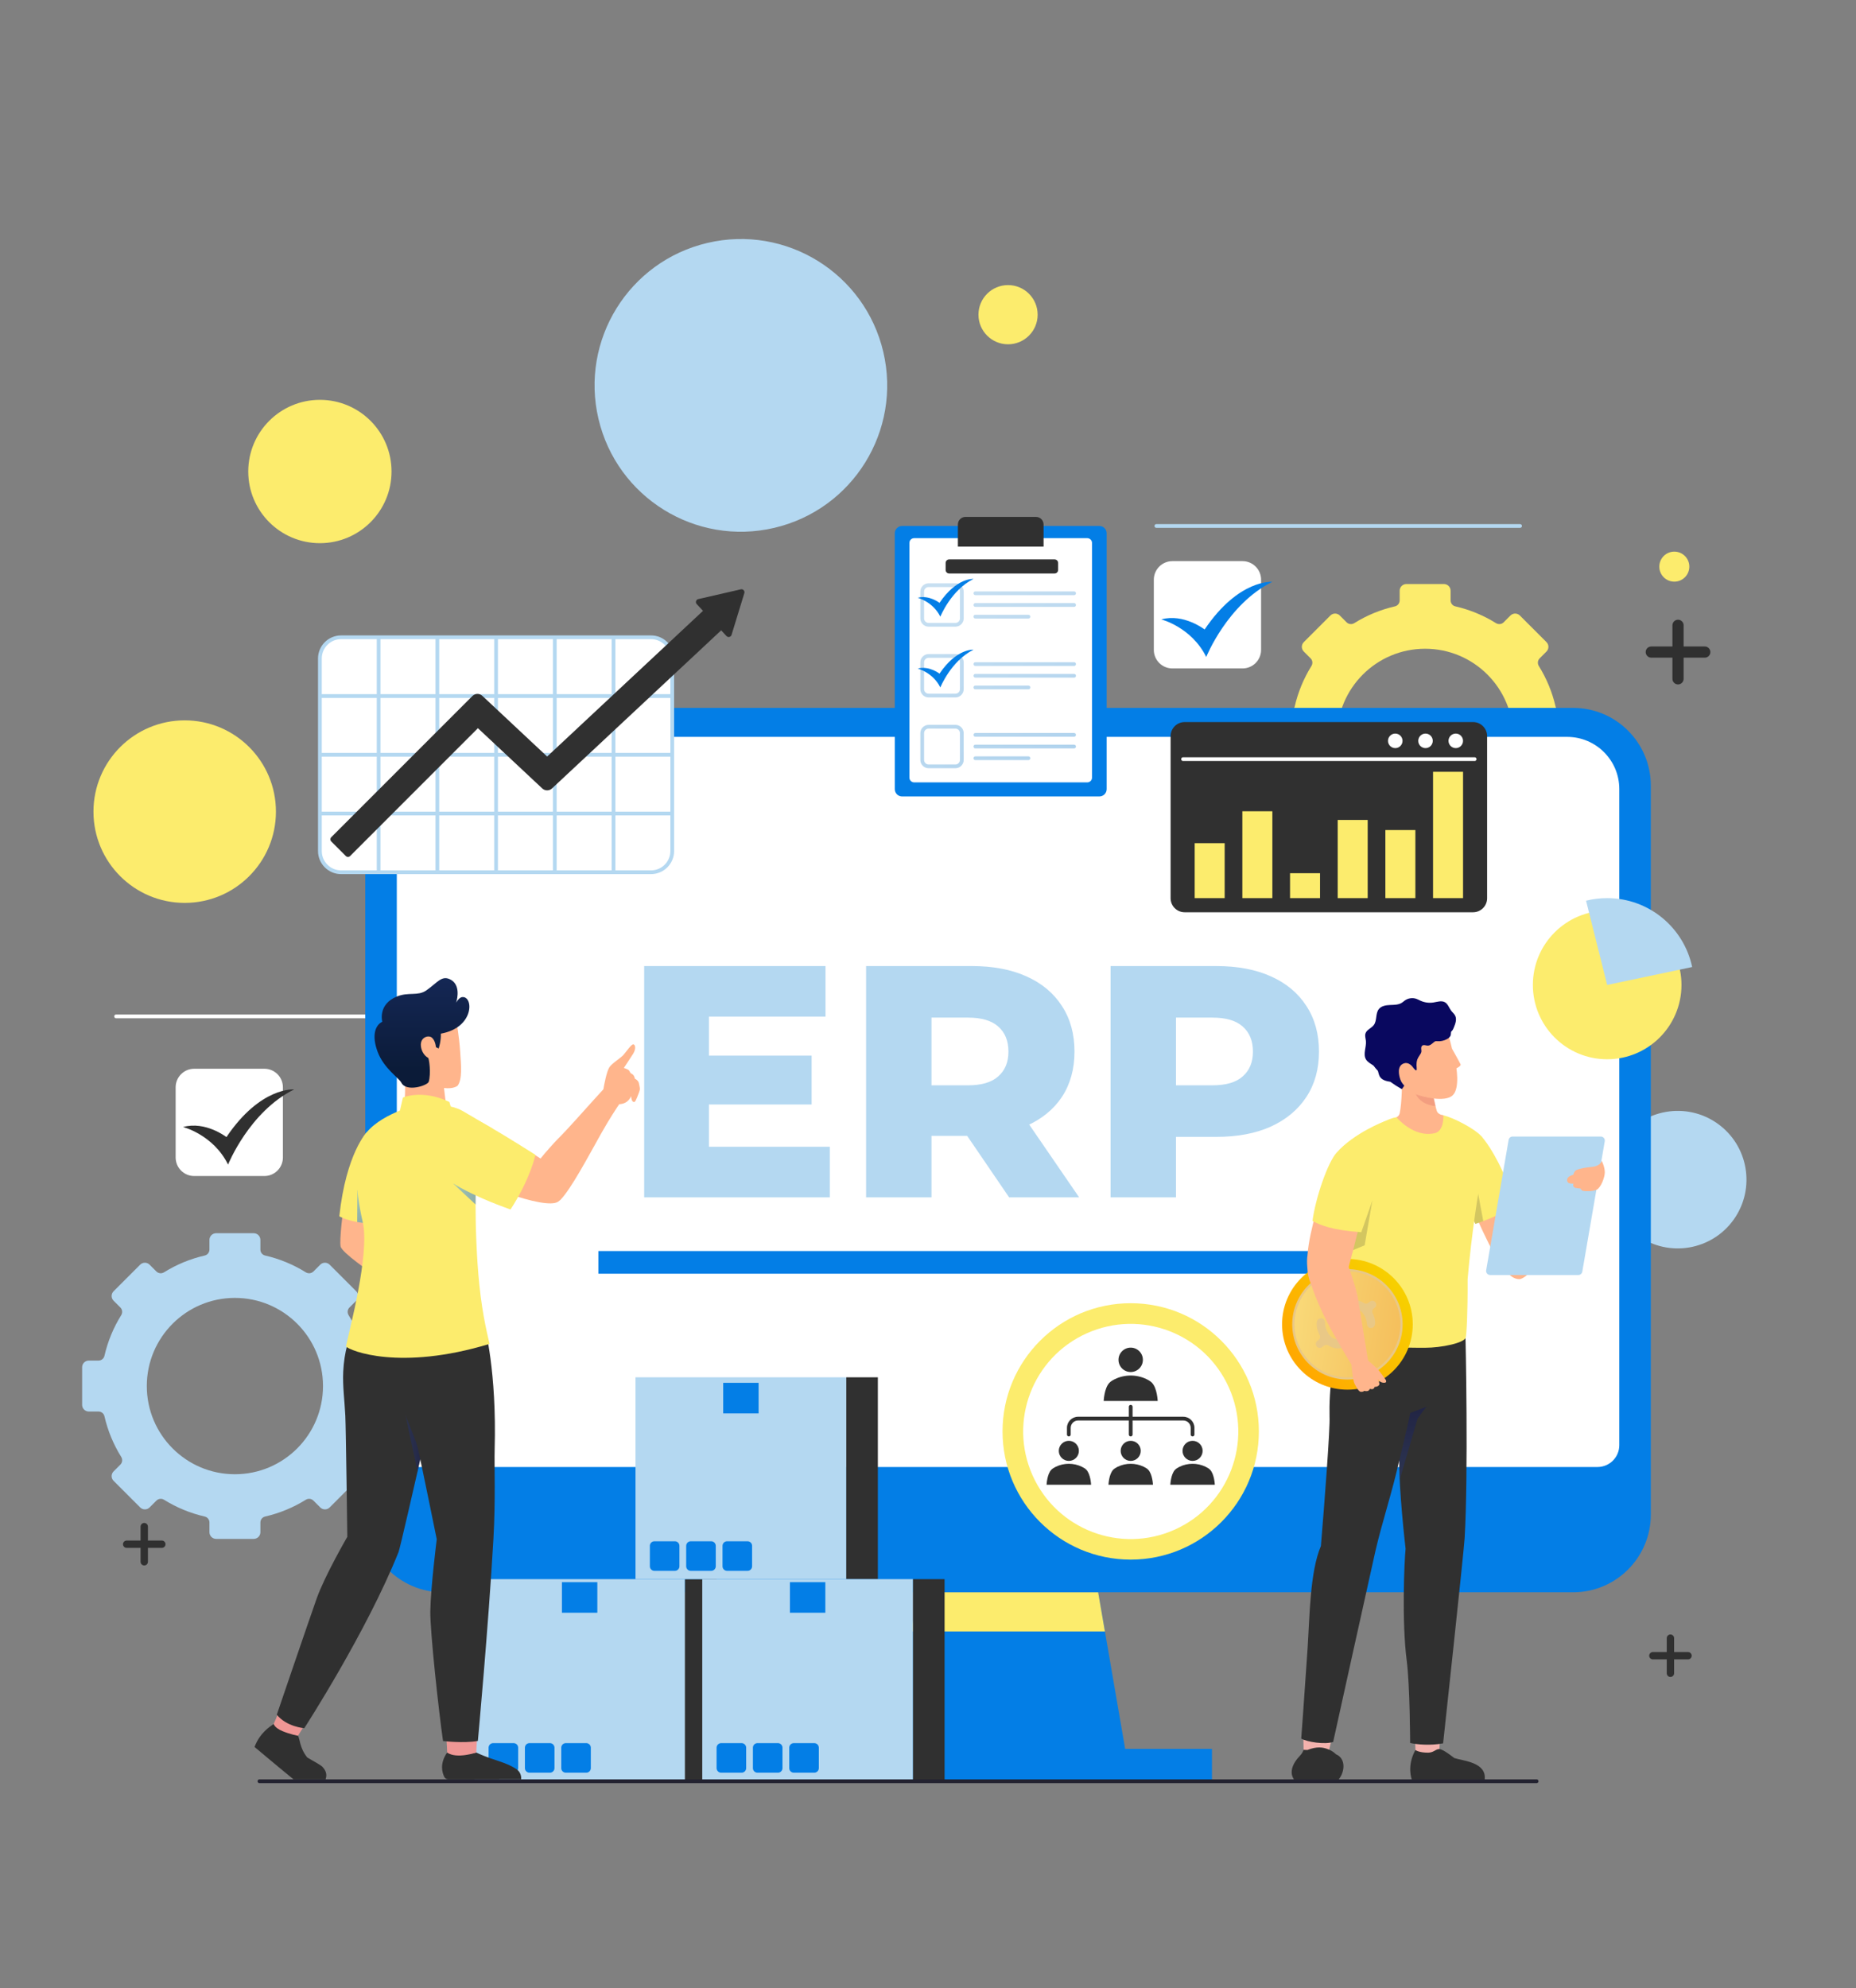 <svg width="452" height="484" viewBox="0 0 452 484" fill="none" xmlns="http://www.w3.org/2000/svg">
<rect x="0" y="0" width="452" height="484" fill="#808080" stroke="none"/>
<path d="M77.905 132.242C87.541 132.242 95.353 124.43 95.353 114.794C95.353 105.158 87.541 97.346 77.905 97.346C68.269 97.346 60.457 105.158 60.457 114.794C60.457 124.43 68.269 132.242 77.905 132.242Z" fill="#FCEC6D"/>
<path d="M407.755 141.61C409.774 141.61 411.41 139.974 411.41 137.955C411.41 135.936 409.774 134.3 407.755 134.3C405.736 134.3 404.1 135.936 404.1 137.955C404.1 139.974 405.736 141.61 407.755 141.61Z" fill="#FCEC6D"/>
<path d="M245.494 83.823C249.475 83.823 252.702 80.596 252.702 76.615C252.702 72.635 249.475 69.408 245.494 69.408C241.514 69.408 238.287 72.635 238.287 76.615C238.287 80.596 241.514 83.823 245.494 83.823Z" fill="#FCEC6D"/>
<path d="M353.282 157.392C355.301 157.392 356.937 155.755 356.937 153.736C356.937 151.718 355.301 150.081 353.282 150.081C351.263 150.081 349.627 151.718 349.627 153.736C349.627 155.755 351.263 157.392 353.282 157.392Z" fill="white"/>
<path d="M422.275 296.836C427.597 289.276 425.783 278.832 418.223 273.51C410.663 268.187 400.22 270.001 394.897 277.561C389.575 285.121 391.388 295.564 398.948 300.887C406.508 306.21 416.952 304.396 422.275 296.836Z" fill="#B4D8F1"/>
<path d="M44.981 219.82C57.252 219.82 67.2 209.872 67.2 197.601C67.2 185.329 57.252 175.381 44.981 175.381C32.71 175.381 22.762 185.329 22.762 197.601C22.762 209.872 32.71 219.82 44.981 219.82Z" fill="#FCEC6D"/>
<path d="M188.571 128.512C207.728 124.016 219.612 104.841 215.115 85.685C210.619 66.529 191.445 54.645 172.289 59.141C153.133 63.638 141.249 82.812 145.745 101.968C150.241 121.124 169.415 133.008 188.571 128.512Z" fill="#B4D8F1"/>
<path d="M28.268 247.452H116.845" stroke="white" stroke-width="0.913" stroke-miterlimit="10" stroke-linecap="round"/>
<path d="M281.613 128.055H370.191" stroke="#B4D8F1" stroke-width="0.913" stroke-miterlimit="10" stroke-linecap="round"/>
<path d="M39.41 375.062H36.025V371.677C36.025 371.183 35.624 370.782 35.13 370.782C34.636 370.782 34.235 371.183 34.235 371.677V375.062H30.85C30.356 375.062 29.955 375.463 29.955 375.957C29.955 376.451 30.356 376.852 30.85 376.852H34.235V380.237C34.235 380.731 34.636 381.131 35.13 381.131C35.624 381.131 36.025 380.731 36.025 380.237V376.852H39.41C39.904 376.852 40.304 376.451 40.304 375.957C40.304 375.462 39.904 375.062 39.41 375.062Z" fill="#303030"/>
<path d="M415.174 157.394H410.021V152.241C410.021 151.488 409.411 150.878 408.659 150.878C407.906 150.878 407.296 151.488 407.296 152.241V157.394H402.144C401.391 157.394 400.781 158.004 400.781 158.756C400.781 159.508 401.391 160.118 402.144 160.118H407.296V165.271C407.296 166.024 407.906 166.634 408.659 166.634C409.411 166.634 410.021 166.024 410.021 165.271V160.118H415.174C415.926 160.118 416.536 159.508 416.536 158.756C416.536 158.004 415.926 157.394 415.174 157.394Z" fill="#303030"/>
<path d="M411.087 402.208H407.702V398.823C407.702 398.329 407.302 397.928 406.808 397.928C406.314 397.928 405.913 398.329 405.913 398.823V402.208H402.528C402.034 402.208 401.633 402.608 401.633 403.102C401.633 403.596 402.034 403.997 402.528 403.997H405.913V407.382C405.913 407.876 406.314 408.277 406.808 408.277C407.302 408.277 407.702 407.876 407.702 407.382V403.997H411.087C411.581 403.997 411.982 403.596 411.982 403.102C411.982 402.608 411.581 402.208 411.087 402.208Z" fill="#303030"/>
<path d="M94.42 342.032V332.873C94.42 331.977 93.694 331.25 92.797 331.25H90.44C89.749 331.25 89.139 330.781 88.984 330.108C88.168 326.552 86.778 323.213 84.903 320.206C84.529 319.605 84.6 318.831 85.101 318.331L86.759 316.673C87.393 316.039 87.393 315.012 86.759 314.378L80.283 307.901C79.649 307.267 78.622 307.267 77.988 307.901L76.333 309.557C75.832 310.057 75.058 310.127 74.458 309.753C71.45 307.877 68.112 306.486 64.553 305.669C63.88 305.514 63.412 304.903 63.412 304.213V301.863C63.412 300.967 62.686 300.24 61.789 300.24H52.63C51.734 300.24 51.007 300.967 51.007 301.863V304.213C51.007 304.903 50.538 305.514 49.866 305.669C46.306 306.486 42.967 307.876 39.959 309.752C39.359 310.126 38.585 310.055 38.085 309.555L36.431 307.9C35.797 307.267 34.77 307.267 34.136 307.9L27.66 314.377C27.026 315.011 27.026 316.038 27.66 316.672L29.317 318.327C29.817 318.828 29.887 319.601 29.514 320.202C27.639 323.211 26.25 326.549 25.433 330.107C25.279 330.78 24.668 331.248 23.978 331.248H21.623C20.727 331.248 20 331.974 20 332.871V342.03C20 342.926 20.726 343.653 21.623 343.653H23.979C24.669 343.653 25.279 344.121 25.434 344.794C26.251 348.352 27.642 351.69 29.517 354.697C29.891 355.297 29.82 356.072 29.319 356.572L27.661 358.23C27.027 358.864 27.027 359.891 27.661 360.524L34.137 367.001C34.771 367.634 35.798 367.634 36.432 367.001L38.092 365.341C38.592 364.84 39.366 364.77 39.967 365.143C42.973 367.016 46.311 368.404 49.868 369.221C50.541 369.375 51.009 369.986 51.009 370.676V373.038C51.009 373.934 51.736 374.661 52.632 374.661H61.791C62.687 374.661 63.414 373.935 63.414 373.038V370.675C63.414 369.985 63.883 369.374 64.556 369.22C68.113 368.404 71.449 367.014 74.456 365.143C75.056 364.768 75.831 364.839 76.331 365.34L77.992 367.001C78.626 367.634 79.653 367.634 80.287 367.001L86.763 360.524C87.396 359.89 87.396 358.863 86.763 358.229L85.103 356.57C84.603 356.07 84.532 355.295 84.906 354.695C86.78 351.688 88.17 348.351 88.987 344.794C89.141 344.121 89.752 343.653 90.443 343.653H92.801C93.693 343.655 94.42 342.928 94.42 342.032ZM57.207 358.921C45.35 358.921 35.752 349.304 35.752 337.446C35.752 325.608 45.351 315.99 57.207 315.99C69.064 315.99 78.663 325.608 78.663 337.446C78.663 349.304 69.064 358.921 57.207 358.921Z" fill="#B4D8F1"/>
<path d="M384.28 183.986V174.826C384.28 173.93 383.554 173.203 382.657 173.203H380.299C379.609 173.203 378.998 172.734 378.844 172.061C378.027 168.504 376.638 165.167 374.763 162.158C374.388 161.557 374.46 160.784 374.96 160.283L376.618 158.625C377.252 157.991 377.252 156.964 376.618 156.331L370.142 149.855C369.509 149.221 368.481 149.221 367.848 149.855L366.192 151.51C365.692 152.01 364.917 152.081 364.318 151.706C361.31 149.831 357.971 148.439 354.413 147.622C353.74 147.468 353.271 146.857 353.271 146.166V143.816C353.271 142.92 352.546 142.193 351.649 142.193H342.489C341.593 142.193 340.867 142.919 340.867 143.816V146.166C340.867 146.857 340.397 147.468 339.725 147.622C336.166 148.439 332.826 149.83 329.819 151.705C329.219 152.08 328.444 152.009 327.944 151.509L326.29 149.855C325.657 149.221 324.629 149.221 323.996 149.855L317.52 156.331C316.886 156.965 316.886 157.992 317.52 158.625L319.176 160.281C319.676 160.781 319.747 161.554 319.373 162.155C317.499 165.164 316.109 168.502 315.293 172.06C315.138 172.733 314.527 173.201 313.837 173.201H311.482C310.586 173.201 309.859 173.927 309.859 174.824V183.984C309.859 184.879 310.585 185.606 311.482 185.606H313.838C314.528 185.606 315.138 186.075 315.293 186.748C316.111 190.305 317.501 193.644 319.376 196.651C319.75 197.251 319.679 198.025 319.179 198.525L317.521 200.184C316.887 200.817 316.887 201.845 317.521 202.477L323.996 208.954C324.63 209.588 325.657 209.588 326.291 208.954L327.951 207.294C328.452 206.794 329.225 206.723 329.826 207.097C332.833 208.97 336.17 210.358 339.727 211.174C340.4 211.328 340.869 211.939 340.869 212.63V214.992C340.869 215.888 341.596 216.614 342.492 216.614H351.652C352.547 216.614 353.274 215.888 353.274 214.992V212.629C353.274 211.938 353.744 211.327 354.417 211.173C357.973 210.358 361.31 208.969 364.317 207.096C364.917 206.722 365.691 206.793 366.191 207.293L367.852 208.954C368.486 209.588 369.513 209.588 370.147 208.954L376.623 202.477C377.257 201.844 377.257 200.816 376.623 200.184L374.964 198.524C374.463 198.024 374.392 197.25 374.767 196.65C376.64 193.643 378.03 190.305 378.847 186.749C379.002 186.076 379.613 185.607 380.303 185.607H382.661C383.554 185.607 384.28 184.881 384.28 183.986ZM347.067 200.875C335.21 200.875 325.612 191.258 325.612 179.4C325.612 167.561 335.211 157.943 347.067 157.943C358.924 157.943 368.523 167.561 368.523 179.4C368.523 191.257 358.925 200.875 347.067 200.875Z" fill="#FCEC6D"/>
<path d="M383.099 387.663H107.887C97.43 387.663 88.953 379.185 88.953 368.729V191.275C88.953 180.818 97.431 172.341 107.887 172.341H383.099C393.556 172.341 402.033 180.819 402.033 191.275V368.729C402.033 379.186 393.556 387.663 383.099 387.663Z" fill="#037EE6"/>
<path d="M394.353 192.101V351.85C394.353 354.783 391.976 357.16 389.043 357.16H101.945C99.012 357.16 96.635 354.783 96.635 351.85V192.101C96.635 185.09 102.319 179.405 109.331 179.405H381.658C388.669 179.405 394.353 185.09 394.353 192.101Z" fill="white"/>
<path d="M275.362 433.605H215.625L221.898 397.199L223.542 387.666H267.445L269.089 397.199L275.362 433.605Z" fill="#037EE6"/>
<path d="M269.085 397.199H221.895L223.538 387.666H267.441L269.085 397.199Z" fill="#FCEC6D"/>
<path d="M295.156 425.78H195.834V433.607H295.156V425.78Z" fill="#037EE6"/>
<path d="M331.025 304.578H145.738V310.099H331.025V304.578Z" fill="#037EE6"/>
<path d="M158.553 212.359H83.067C80.217 212.359 77.906 210.048 77.906 207.198V160.315C77.906 157.465 80.216 155.154 83.067 155.154H158.553C161.404 155.154 163.714 157.464 163.714 160.315V207.198C163.714 210.048 161.403 212.359 158.553 212.359Z" fill="white"/>
<path d="M158.552 154.697H83.067C79.969 154.697 77.449 157.217 77.449 160.315V207.197C77.449 210.295 79.969 212.815 83.067 212.815H158.552C161.649 212.815 164.169 210.295 164.169 207.197V160.315C164.169 157.217 161.65 154.697 158.552 154.697ZM163.256 160.315V168.998H149.868V155.61H158.552C161.146 155.61 163.256 157.72 163.256 160.315ZM120.354 184.213V197.601H106.965V184.213H120.354ZM106.965 183.3V169.912H120.354V183.3H106.965ZM121.267 184.213H134.655V197.601H121.267V184.213ZM121.267 183.3V169.912H134.655V183.3H121.267ZM135.567 169.912H148.956V183.3H135.567V169.912ZM135.567 168.998V155.61H148.956V168.998H135.567ZM134.654 168.998H121.266V155.61H134.654V168.998ZM120.354 168.998H106.965V155.61H120.354V168.998ZM106.052 168.998H92.664V155.61H106.052V168.998ZM106.052 169.912V183.3H92.664V169.912H106.052ZM91.751 183.3H78.362V169.912H91.751V183.3ZM91.751 184.213V197.601H78.362V184.213H91.751ZM92.664 184.213H106.052V197.601H92.664V184.213ZM106.052 198.514V211.902H92.664V198.514H106.052ZM106.965 198.514H120.354V211.902H106.965V198.514ZM121.267 198.514H134.655V211.902H121.267V198.514ZM135.567 198.514H148.956V211.902H135.567V198.514ZM135.567 197.6V184.212H148.956V197.6H135.567ZM149.869 184.213H163.257V197.601H149.869V184.213ZM149.869 183.3V169.912H163.257V183.3H149.869ZM83.067 155.61H91.751V168.998H78.362V160.315C78.362 157.72 80.473 155.61 83.067 155.61ZM78.362 207.197V198.514H91.751V211.902H83.067C80.473 211.902 78.362 209.792 78.362 207.197ZM158.552 211.902H149.868V198.514H163.256V207.197C163.256 209.792 161.146 211.902 158.552 211.902Z" fill="#B4D8F1"/>
<path d="M180.415 143.478L170.044 145.862C169.498 145.988 169.292 146.657 169.674 147.068L171.208 148.716L133.247 184.185L117.47 169.414C116.784 168.771 115.711 168.79 115.046 169.454L80.683 203.818C80.392 204.109 80.392 204.581 80.683 204.872L84.215 208.404C84.507 208.695 84.978 208.695 85.269 208.404L116.388 177.286L132.053 191.952C132.723 192.578 133.764 192.579 134.434 191.953L175.629 153.464L176.925 154.856C177.307 155.266 177.99 155.109 178.155 154.573L181.275 144.4C181.439 143.865 180.961 143.352 180.415 143.478Z" fill="#303030"/>
<path d="M275.365 379.706C292.603 379.706 306.578 365.732 306.578 348.494C306.578 331.256 292.603 317.281 275.365 317.281C258.127 317.281 244.152 331.256 244.152 348.494C244.152 365.732 258.127 379.706 275.365 379.706Z" fill="#FCEC6D"/>
<path d="M286.078 372.414C299.279 366.502 305.189 351.008 299.278 337.806C293.366 324.604 277.871 318.694 264.67 324.606C251.468 330.517 245.558 346.012 251.47 359.214C257.381 372.416 272.876 378.325 286.078 372.414Z" fill="white"/>
<path d="M278.332 331.066C278.332 332.706 277.002 334.036 275.362 334.036C273.722 334.036 272.393 332.706 272.393 331.066C272.393 329.426 273.722 328.097 275.362 328.097C277.002 328.097 278.332 329.426 278.332 331.066Z" fill="#303030"/>
<path d="M280.549 336.658C280.233 336.327 279.751 336.026 279.206 335.763C276.791 334.596 273.935 334.596 271.52 335.763C270.975 336.027 270.493 336.327 270.177 336.658C268.913 337.985 268.787 341.081 268.787 341.081H275.363H281.94C281.94 341.081 281.812 337.985 280.549 336.658Z" fill="#303030"/>
<path d="M262.746 353.229C262.746 354.579 261.651 355.675 260.3 355.675C258.948 355.675 257.854 354.58 257.854 353.229C257.854 351.878 258.948 350.782 260.3 350.782C261.651 350.782 262.746 351.878 262.746 353.229Z" fill="#303030"/>
<path d="M264.571 357.835C264.311 357.562 263.914 357.314 263.464 357.097C261.475 356.135 259.122 356.135 257.133 357.097C256.683 357.314 256.286 357.562 256.026 357.835C254.985 358.928 254.881 361.478 254.881 361.478H260.298H265.716C265.716 361.478 265.612 358.928 264.571 357.835Z" fill="#303030"/>
<path d="M277.814 353.229C277.814 354.579 276.72 355.675 275.368 355.675C274.017 355.675 272.922 354.58 272.922 353.229C272.922 351.878 274.017 350.782 275.368 350.782C276.72 350.782 277.814 351.878 277.814 353.229Z" fill="#303030"/>
<path d="M279.639 357.835C279.379 357.562 278.982 357.314 278.533 357.097C276.543 356.135 274.191 356.135 272.201 357.097C271.752 357.314 271.355 357.562 271.094 357.835C270.053 358.928 269.949 361.478 269.949 361.478H275.367H280.784C280.784 361.478 280.68 358.928 279.639 357.835Z" fill="#303030"/>
<path d="M292.881 353.229C292.881 354.579 291.786 355.675 290.435 355.675C289.083 355.675 287.988 354.58 287.988 353.229C287.988 351.878 289.083 350.782 290.435 350.782C291.786 350.782 292.881 351.878 292.881 353.229Z" fill="#303030"/>
<path d="M294.706 357.835C294.446 357.562 294.048 357.314 293.599 357.097C291.609 356.135 289.257 356.135 287.267 357.097C286.818 357.314 286.421 357.562 286.161 357.835C285.12 358.928 285.016 361.478 285.016 361.478H290.433H295.851C295.851 361.478 295.747 358.928 294.706 357.835Z" fill="#303030"/>
<path d="M288.179 344.923H275.82V342.489C275.82 342.237 275.615 342.032 275.363 342.032C275.111 342.032 274.906 342.237 274.906 342.489V344.923H262.548C261.054 344.923 259.84 346.137 259.84 347.631V349.26C259.84 349.512 260.044 349.717 260.296 349.717C260.548 349.717 260.753 349.512 260.753 349.26V347.631C260.753 346.641 261.558 345.836 262.548 345.836H274.906V349.26C274.906 349.512 275.111 349.717 275.363 349.717C275.615 349.717 275.82 349.512 275.82 349.26V345.836H288.179C289.169 345.836 289.974 346.641 289.974 347.631V349.26C289.974 349.512 290.179 349.717 290.431 349.717C290.683 349.717 290.887 349.512 290.887 349.26V347.631C290.887 346.137 289.673 344.923 288.179 344.923Z" fill="#303030"/>
<path d="M323.135 428.315L324.38 423.137C322.247 423.499 318.783 422.469 317.389 422.283L317.528 428.315C317.528 428.315 320.15 429.934 323.135 428.315Z" fill="#F3B2AD"/>
<path d="M353.942 325.057C353.939 325.04 353.938 325.028 353.938 325.028C353.938 325.028 353.94 325.047 353.942 325.057Z" fill="#203647"/>
<path d="M350.394 428.315L350.629 424.382C348.496 424.744 346.042 424.528 344.648 424.343L344.788 428.315C344.788 428.315 347.408 429.934 350.394 428.315Z" fill="#F3B2AD"/>
<path d="M316.893 423.281C318.354 424.118 322.611 424.769 324.668 424.1C324.668 424.1 333.815 382.631 334.982 377.528C336.514 370.866 339.177 362.823 340.762 355.555C340.744 359.323 341.073 364.221 341.438 368.389C341.438 368.398 341.438 368.398 341.438 368.407C341.857 373.226 342.311 377.065 342.311 377.065C341.991 380.111 341.358 394.869 342.579 404.248C343.372 410.286 343.416 424.341 343.416 424.341C345.046 424.716 348.252 425.027 351.45 424.439C351.45 424.439 356.465 378.107 356.687 374.5C357.605 359.332 356.945 325.727 356.874 325.068C356.874 325.309 355.128 326.823 349.775 326.52C342.401 326.11 328.486 325.058 328.486 325.058C324.403 327.355 323.643 339.155 323.789 344.871C323.957 347.561 322.565 365.887 321.683 376.397C318.993 382.723 318.966 393.501 318.437 401.41C317.611 413.745 316.893 423.281 316.893 423.281Z" fill="#303030"/>
<path d="M354.165 428.016C354.165 428.016 351.447 425.828 350.539 425.828C349.832 425.828 349.49 426.263 348.838 426.504C348.387 426.67 347.99 426.698 347.879 426.704C345.55 426.731 344.701 426.056 344.701 426.056C342.515 430.037 343.829 433.251 343.829 433.251H361.571C362.073 429.035 356.384 428.732 354.165 428.016Z" fill="#303030"/>
<path d="M325.346 427.092C325.346 427.092 324.657 426.315 323.321 425.828C322.165 425.407 320.768 425.13 318.405 426.05C317.774 426.068 317.468 425.999 317.468 425.999C317.285 426.594 316.948 427.069 316.549 427.488C313.153 431.051 315.158 433.251 315.158 433.251H325.991C327.532 431.394 327.833 428.133 325.346 427.092Z" fill="#303030"/>
<path opacity="0.5" d="M340.765 355.556C340.756 356.998 340.8 358.602 340.881 360.267L345.192 345.5C346.314 343.728 347.311 342.606 347.436 342.463L343.438 344.022C342.823 347.299 340.765 355.556 340.765 355.556Z" fill="url(#paint0_linear_109_572)"/>
<path d="M359.652 296.589C361.893 295.738 364.822 294.469 368.712 292.108C369.283 293.469 371.079 297.838 371.621 299.039C377.14 293.1 383.998 285.76 383.998 285.76C383.998 285.76 388.599 288.423 387.848 289.158C387.096 289.892 373.735 311.421 369.987 311.423C366.833 311.425 363.761 305.681 359.652 296.589Z" fill="#FFB58C"/>
<path d="M369.524 293.063C366.775 295.008 363.552 296.424 361.223 297.291C360.475 297.574 359.826 297.802 359.306 297.967C358.995 297.401 358.685 296.825 358.374 296.241C357.288 294.214 355.845 294.168 355.178 294.278C354.941 294.314 354.795 294.378 354.795 294.378L360.612 276.472C360.612 276.472 362.986 278.8 365.981 285.265C366.921 287.301 368.318 290.187 369.524 293.063Z" fill="#FCEC6D"/>
<path opacity="0.2" d="M361.227 297.291C360.478 297.574 359.829 297.802 359.309 297.967C358.999 297.401 358.688 296.825 358.378 296.241C357.291 294.214 355.848 294.168 355.182 294.278L355.72 292.269L359.994 290.671L361.227 297.291Z" fill="#303030"/>
<path d="M360.615 276.474C359.131 274.878 354.299 272.226 351.51 271.531C350.346 271.48 350.353 271.327 348.707 271.379C346.492 271.449 343.869 271.477 340.093 272.007C335.855 272.603 329.015 278.621 328.255 280.283C326.177 284.829 328.813 300.05 327.903 314.501C325.839 321.693 326.481 326.153 326.659 326.36C328.092 328.02 342.402 328.131 347.003 328.131C351.097 328.131 356.596 326.958 356.949 325.645C357.168 324.832 357.451 319.633 357.417 311.424C358.287 300.997 360.247 288.056 360.873 286.371C361.69 284.175 362.283 278.267 360.615 276.474Z" fill="#FCEC6D"/>
<path opacity="0.2" d="M334.219 292.271L332.337 303.185L326.664 305.518L334.219 292.271Z" fill="#303030"/>
<path d="M340.094 272.008C340.094 272.008 344.206 277.054 349.401 275.888C351.765 275.348 351.511 271.532 351.511 271.532C351.511 271.532 350.461 271.426 350.016 270.704C349.921 270.556 349.761 269.994 349.592 269.305C349.274 267.937 348.904 266.072 348.904 266.072L347.091 265.393L341.441 263.273C341.441 263.273 341.43 268.478 340.879 271.001C340.709 271.775 340.094 272.008 340.094 272.008Z" fill="#FFB58C"/>
<path opacity="0.32" d="M344.545 265.513C344.545 265.513 344.898 268.738 349.593 269.305C349.275 267.937 348.904 266.071 348.904 266.071L347.092 265.393L344.545 265.513Z" fill="#D76B66"/>
<path d="M347.125 250.137C348.032 250.385 351.307 248.759 351.966 249.748C352.626 250.737 354.072 257.291 354.429 258.645C354.655 259.502 355.636 264.973 353.753 266.691C351.764 268.506 346.187 266.882 345.541 266.672C343.862 266.127 340.699 264.369 340.267 262.801L340.037 253.269L347.125 250.137Z" fill="#FFB58C"/>
<path d="M353.631 255.343C353.631 255.343 355.461 258.586 355.698 259.125C355.936 259.664 353.931 260.44 353.931 260.44" fill="#FFB58C"/>
<path d="M354.381 247.271C354.15 246.812 353.729 246.481 353.417 246.073C352.89 245.384 352.637 244.433 351.881 244.008C351.053 243.542 350.035 243.917 349.097 244.066C348.04 244.233 346.935 244.086 345.958 243.647C345.62 243.495 345.296 243.309 344.946 243.184C344.024 242.856 342.947 243.003 342.146 243.567C341.897 243.742 341.674 243.955 341.417 244.12C340.579 244.663 339.511 244.64 338.513 244.68C337.515 244.72 336.411 244.898 335.79 245.68C334.937 246.754 335.391 248.459 334.568 249.557C333.977 250.345 332.812 250.692 332.53 251.636C332.357 252.214 332.585 252.827 332.645 253.428C332.794 254.95 331.874 256.625 332.665 257.933C333.071 258.606 333.831 258.973 334.484 259.426C334.807 259.863 335.17 260.294 335.565 260.718C335.712 261.145 335.768 261.608 335.976 262.009C336.451 262.921 337.551 263.222 338.595 263.375C339.49 264.03 340.437 264.635 341.4 265.168L342.047 264.248C342.047 264.248 340.136 261.391 341.251 259.536C342.491 257.927 343.888 259.759 344.714 260.529C344.83 260.637 345.02 260.557 345.025 260.399C345.044 259.605 344.81 259.118 345.166 257.921C345.464 257.163 346.032 256.637 346.136 256.118C346.189 255.855 346.128 255.584 346.113 255.315C346.099 255.047 346.146 254.747 346.355 254.578C346.536 254.432 346.792 254.423 347.022 254.459C347.252 254.495 347.478 254.57 347.71 254.568C348.316 254.564 348.78 254.062 349.256 253.688C349.358 253.608 349.465 253.532 349.591 253.501C349.717 253.469 349.848 253.485 349.978 253.496C350.817 253.565 351.675 253.38 352.412 252.971C352.814 252.748 353.204 252.424 353.308 251.977C353.369 251.715 353.332 251.432 353.407 251.177C353.427 251.147 353.45 251.118 353.469 251.088C353.508 251.054 353.556 251.028 353.592 250.99C353.826 250.734 353.96 250.406 354.09 250.086C354.456 249.183 354.818 248.142 354.381 247.271Z" fill="#09085F"/>
<path d="M328.143 338.333C336.932 338.333 344.057 331.208 344.057 322.419C344.057 313.63 336.932 306.505 328.143 306.505C319.353 306.505 312.229 313.63 312.229 322.419C312.229 331.208 319.353 338.333 328.143 338.333Z" fill="url(#paint1_linear_109_572)"/>
<path d="M336.286 333.121C330.375 337.617 321.939 336.471 317.443 330.562C312.947 324.651 314.093 316.214 320.003 311.718C325.914 307.222 334.35 308.368 338.847 314.279C343.343 320.188 342.197 328.625 336.286 333.121Z" fill="#E9C886"/>
<path d="M335.946 332.679C330.279 336.99 322.191 335.892 317.88 330.225C313.57 324.559 314.668 316.47 320.335 312.159C326.002 307.848 334.089 308.947 338.4 314.614C342.711 320.28 341.613 328.368 335.946 332.679Z" fill="url(#paint2_linear_109_572)"/>
<path d="M334.897 321.836L334.867 321.587C334.79 320.952 334.602 320.339 334.294 319.733C334.089 319.328 334.205 318.834 334.566 318.56L334.787 318.391C335.205 318.075 335.285 317.479 334.968 317.062C334.65 316.645 334.055 316.564 333.639 316.881L333.227 317.194C332.911 317.434 332.476 317.453 332.145 317.234C330.747 316.314 329.129 316.316 327.841 317.296C326.104 318.617 326.382 320.618 326.94 322.581C327.38 324.204 327.25 325.102 326.492 325.679C325.663 326.309 324.535 326.026 323.747 324.991C323.137 324.19 322.752 323.169 322.691 322.19L322.667 321.812C322.667 321.812 322.519 320.661 321.345 321.024C320.53 321.277 320.664 322.445 320.664 322.445L320.67 322.668C320.691 323.37 320.949 324.224 321.363 325.023C321.578 325.44 321.478 325.948 321.105 326.232L320.827 326.442C320.41 326.76 320.33 327.356 320.647 327.772L320.659 327.788C320.977 328.206 321.573 328.286 321.989 327.969L322.452 327.617C322.766 327.377 323.199 327.356 323.529 327.573C324.991 328.535 326.735 328.539 328.076 327.519C329.594 326.364 329.952 324.795 329.275 322.276C328.754 320.304 328.805 319.582 329.498 319.055C330.054 318.632 331.011 318.541 331.875 319.679C332.677 320.733 332.801 321.679 332.855 322.083L332.9 322.427C332.9 322.427 333.042 323.62 334.216 323.257C335.031 323.005 334.897 321.836 334.897 321.836Z" fill="#E9C886"/>
<path d="M337.551 336.11C337.456 335.789 336.137 334.102 335.903 333.799C335.291 333.003 333.168 331.223 333.168 331.223L330.586 315.427C329.842 312.265 328.448 308.469 328.448 308.469C328.448 308.469 330.444 301.168 331.926 294.52C325.385 292.502 324.773 287.102 322.96 286.11C321.836 291.175 318.878 299.263 318.43 305.49L318.428 305.489C318.28 306.455 318.277 307.436 318.367 308.426C318.433 309.983 318.687 311.316 319.187 312.326C320.473 316.399 322.529 320.769 324.735 324.709C327.803 330.186 329.119 332.183 329.119 332.183C329.119 332.183 329.429 336.053 329.878 336.886C330.327 337.719 330.874 338.85 331.466 338.866C332.059 338.882 332.212 338.624 332.212 338.624C332.212 338.624 332.64 338.748 333.04 338.668C333.44 338.587 333.62 338.125 333.62 338.125C333.62 338.125 334.058 338.311 334.394 338.151C334.73 337.991 334.762 337.654 334.762 337.654C334.762 337.654 335.663 337.69 335.918 337.087C336.043 336.79 335.563 335.797 335.563 335.797C335.563 335.797 335.933 336.494 336.75 336.622C337.568 336.751 337.647 336.43 337.551 336.11Z" fill="#FFB58C"/>
<path d="M335.663 287.027L337.231 272.976C337.231 272.976 329.799 275.765 325.472 280.668C323.352 283.07 320.429 291.424 319.633 297.246C321.395 298.211 324.248 299.483 331.522 300.002C332.802 296.201 335.247 289.907 335.663 287.027Z" fill="#FCEC6D"/>
<path d="M344.204 260.025C344.204 260.025 344.505 260.386 344.606 261.714C344.706 263.041 344.527 264.892 343.759 265.104C342.989 265.316 341.519 264.2 341.045 262.858C340.632 261.688 340.236 259.619 341.73 258.96C343.223 258.3 344.204 260.025 344.204 260.025Z" fill="#FFB58C"/>
<path d="M362.908 310.418H384.37C384.85 310.418 385.262 310.072 385.343 309.598L390.812 277.858C390.916 277.254 390.451 276.703 389.839 276.703H368.376C367.896 276.703 367.485 277.049 367.403 277.523L361.934 309.263C361.831 309.867 362.296 310.418 362.908 310.418Z" fill="#B4D8F1"/>
<path d="M390.082 282.622C390.082 282.622 390.824 284.104 390.824 285.395C390.824 286.687 389.845 289.146 388.875 289.629C387.904 290.112 385.939 290.057 385.49 289.916C385.041 289.775 384.928 289.354 384.928 289.354C384.928 289.354 383.735 289.276 383.524 289.158C382.85 288.779 383.202 288.175 383.202 288.175C383.202 288.175 382.286 288.191 381.95 287.966C381.613 287.742 381.461 287.025 381.994 286.555C382.368 286.227 383.188 285.985 383.188 285.985C383.188 285.985 383.216 285.416 383.771 284.948C384.04 284.722 385.518 284.328 386.852 284.187C387.884 284.076 389.563 284.06 390.082 282.622Z" fill="#FFB58C"/>
<path d="M391.402 257.891C401.396 257.891 409.498 249.79 409.498 239.796C409.498 229.802 401.396 221.7 391.402 221.7C381.408 221.7 373.307 229.802 373.307 239.796C373.307 249.79 381.408 257.891 391.402 257.891Z" fill="#FCEC6D"/>
<path d="M412.099 235.432L391.401 239.796L386.258 219.289C387.901 218.872 389.629 218.66 391.401 218.66C401.579 218.66 410.083 225.851 412.099 235.432Z" fill="#B4D8F1"/>
<path d="M64.377 286.319H47.296C44.8 286.319 42.775 284.295 42.775 281.799V264.718C42.775 262.221 44.8 260.197 47.296 260.197H64.377C66.874 260.197 68.897 262.22 68.897 264.718V281.799C68.897 284.294 66.874 286.319 64.377 286.319Z" fill="white"/>
<path d="M44.584 274.383C44.584 274.383 51.946 276.243 55.542 283.53C55.542 283.53 60.714 270.633 71.635 265.236C71.635 265.236 63.479 264.49 55.147 276.837C55.147 276.837 50.063 272.877 44.584 274.383Z" fill="#303030"/>
<path d="M302.597 162.738H285.516C283.02 162.738 280.996 160.715 280.996 158.218V141.137C280.996 138.641 283.02 136.617 285.517 136.617H302.598C305.095 136.617 307.119 138.641 307.119 141.137V158.218C307.118 160.714 305.094 162.738 302.597 162.738Z" fill="white"/>
<path d="M282.805 150.803C282.805 150.803 290.167 152.663 293.762 159.95C293.762 159.95 298.936 147.053 309.856 141.656C309.856 141.656 301.7 140.91 293.368 153.257C293.368 153.257 288.283 149.297 282.805 150.803Z" fill="#037EE6"/>
<path d="M267.733 193.905H219.69C218.708 193.905 217.912 193.109 217.912 192.127V129.834C217.912 128.852 218.708 128.056 219.69 128.056H267.733C268.714 128.056 269.51 128.853 269.51 129.834V192.127C269.51 193.109 268.714 193.905 267.733 193.905Z" fill="#037EE6"/>
<path d="M264.787 190.481H222.629C221.989 190.481 221.471 189.962 221.471 189.323V132.182C221.471 131.542 221.989 131.024 222.629 131.024H264.787C265.426 131.024 265.945 131.543 265.945 132.182V189.323C265.946 189.962 265.427 190.481 264.787 190.481Z" fill="white"/>
<path d="M254.146 133.077H233.279V127.69C233.279 126.673 234.104 125.847 235.122 125.847H252.304C253.322 125.847 254.147 126.672 254.147 127.69L254.146 133.077Z" fill="#303030"/>
<path d="M232.678 152.57H226.151C225.04 152.57 224.135 151.665 224.135 150.553V144.026C224.135 142.915 225.04 142.01 226.151 142.01H232.678C233.789 142.01 234.694 142.915 234.694 144.026V150.553C234.694 151.665 233.79 152.57 232.678 152.57ZM226.151 142.923C225.543 142.923 225.048 143.418 225.048 144.026V150.553C225.048 151.162 225.543 151.657 226.151 151.657H232.678C233.286 151.657 233.781 151.162 233.781 150.553V144.026C233.781 143.418 233.286 142.923 232.678 142.923H226.151Z" fill="url(#paint3_linear_109_572)"/>
<path d="M261.576 144.901H237.531C237.279 144.901 237.074 144.697 237.074 144.445C237.074 144.193 237.279 143.988 237.531 143.988H261.576C261.828 143.988 262.033 144.193 262.033 144.445C262.033 144.698 261.829 144.901 261.576 144.901Z" fill="url(#paint4_linear_109_572)"/>
<path d="M261.576 147.746H237.531C237.279 147.746 237.074 147.542 237.074 147.29C237.074 147.038 237.279 146.833 237.531 146.833H261.576C261.828 146.833 262.033 147.038 262.033 147.29C262.033 147.542 261.829 147.746 261.576 147.746Z" fill="url(#paint5_linear_109_572)"/>
<path d="M250.463 150.591H237.527C237.275 150.591 237.07 150.386 237.07 150.134C237.07 149.882 237.275 149.678 237.527 149.678H250.463C250.715 149.678 250.92 149.882 250.92 150.134C250.92 150.386 250.716 150.591 250.463 150.591Z" fill="url(#paint6_linear_109_572)"/>
<path d="M232.678 169.801H226.151C225.04 169.801 224.135 168.896 224.135 167.785V161.258C224.135 160.147 225.04 159.242 226.151 159.242H232.678C233.789 159.242 234.694 160.147 234.694 161.258V167.785C234.694 168.897 233.79 169.801 232.678 169.801ZM226.151 160.155C225.543 160.155 225.048 160.65 225.048 161.258V167.785C225.048 168.393 225.543 168.888 226.151 168.888H232.678C233.286 168.888 233.781 168.393 233.781 167.785V161.258C233.781 160.65 233.286 160.155 232.678 160.155H226.151Z" fill="url(#paint7_linear_109_572)"/>
<path d="M261.576 162.134H237.531C237.279 162.134 237.074 161.929 237.074 161.677C237.074 161.425 237.279 161.22 237.531 161.22H261.576C261.828 161.22 262.033 161.425 262.033 161.677C262.033 161.929 261.829 162.134 261.576 162.134Z" fill="url(#paint8_linear_109_572)"/>
<path d="M261.576 164.979H237.531C237.279 164.979 237.074 164.775 237.074 164.523C237.074 164.271 237.279 164.066 237.531 164.066H261.576C261.828 164.066 262.033 164.271 262.033 164.523C262.033 164.775 261.829 164.979 261.576 164.979Z" fill="url(#paint9_linear_109_572)"/>
<path d="M250.463 167.823H237.527C237.275 167.823 237.07 167.619 237.07 167.367C237.07 167.115 237.275 166.91 237.527 166.91H250.463C250.715 166.91 250.92 167.115 250.92 167.367C250.92 167.619 250.716 167.823 250.463 167.823Z" fill="url(#paint10_linear_109_572)"/>
<path d="M232.678 187.034H226.151C225.04 187.034 224.135 186.129 224.135 185.017V178.49C224.135 177.379 225.04 176.474 226.151 176.474H232.678C233.789 176.474 234.694 177.379 234.694 178.49V185.017C234.694 186.129 233.79 187.034 232.678 187.034ZM226.151 177.387C225.543 177.387 225.048 177.882 225.048 178.49V185.017C225.048 185.626 225.543 186.12 226.151 186.12H232.678C233.286 186.12 233.781 185.626 233.781 185.017V178.49C233.781 177.882 233.286 177.387 232.678 177.387H226.151Z" fill="url(#paint11_linear_109_572)"/>
<path d="M261.576 179.366H237.531C237.279 179.366 237.074 179.161 237.074 178.909C237.074 178.657 237.279 178.453 237.531 178.453H261.576C261.828 178.453 262.033 178.657 262.033 178.909C262.033 179.161 261.829 179.366 261.576 179.366Z" fill="url(#paint12_linear_109_572)"/>
<path d="M261.576 182.21H237.531C237.279 182.21 237.074 182.006 237.074 181.754C237.074 181.502 237.279 181.297 237.531 181.297H261.576C261.828 181.297 262.033 181.502 262.033 181.754C262.033 182.007 261.829 182.21 261.576 182.21Z" fill="url(#paint13_linear_109_572)"/>
<path d="M250.463 185.055H237.527C237.275 185.055 237.07 184.85 237.07 184.598C237.07 184.346 237.275 184.142 237.527 184.142H250.463C250.715 184.142 250.92 184.346 250.92 184.598C250.92 184.851 250.716 185.055 250.463 185.055Z" fill="url(#paint14_linear_109_572)"/>
<path d="M256.833 139.621H231.151C230.678 139.621 230.295 139.238 230.295 138.765V137.053C230.295 136.58 230.678 136.196 231.151 136.196H256.833C257.306 136.196 257.69 136.58 257.69 137.053V138.765C257.689 139.238 257.305 139.621 256.833 139.621Z" fill="#303030"/>
<path d="M223.5 145.541C223.5 145.541 227.196 146.475 229.002 150.134C229.002 150.134 231.599 143.658 237.083 140.948C237.083 140.948 232.987 140.573 228.803 146.773C228.803 146.773 226.251 144.785 223.5 145.541Z" fill="#037EE6"/>
<path d="M223.5 162.773C223.5 162.773 227.196 163.708 229.002 167.366C229.002 167.366 231.599 160.891 237.083 158.18C237.083 158.18 232.987 157.806 228.803 164.005C228.803 164.005 226.251 162.017 223.5 162.773Z" fill="#037EE6"/>
<path d="M166.821 384.461H115.494V433.605H166.821V384.461Z" fill="#B4D8F1"/>
<path d="M166.82 433.605H174.513V384.461H166.82V433.605Z" fill="#303030"/>
<path d="M145.47 385.198H136.848V392.64H145.47V385.198Z" fill="#037EE6"/>
<path d="M125.077 431.585H120.101C119.487 431.585 118.988 431.087 118.988 430.472V425.496C118.988 424.882 119.487 424.383 120.101 424.383H125.077C125.692 424.383 126.19 424.882 126.19 425.496V430.472C126.19 431.087 125.692 431.585 125.077 431.585Z" fill="#037EE6"/>
<path d="M133.923 431.585H128.947C128.333 431.585 127.834 431.087 127.834 430.472V425.496C127.834 424.882 128.333 424.383 128.947 424.383H133.923C134.537 424.383 135.036 424.882 135.036 425.496V430.472C135.036 431.087 134.537 431.585 133.923 431.585Z" fill="#037EE6"/>
<path d="M142.772 431.585H137.797C137.182 431.585 136.684 431.087 136.684 430.472V425.496C136.684 424.882 137.182 424.383 137.797 424.383H142.772C143.387 424.383 143.885 424.882 143.885 425.496V430.472C143.885 431.087 143.387 431.585 142.772 431.585Z" fill="#037EE6"/>
<path d="M206.097 335.318H154.77V384.462H206.097V335.318Z" fill="#B4D8F1"/>
<path d="M206.096 384.462H213.788V335.318H206.096V384.462Z" fill="#303030"/>
<path d="M184.746 336.668H176.123V344.11H184.746V336.668Z" fill="#037EE6"/>
<path d="M164.352 382.442H159.377C158.762 382.442 158.264 381.943 158.264 381.329V376.353C158.264 375.738 158.762 375.24 159.377 375.24H164.352C164.967 375.24 165.466 375.738 165.466 376.353V381.329C165.466 381.943 164.967 382.442 164.352 382.442Z" fill="#037EE6"/>
<path d="M173.198 382.442H168.222C167.608 382.442 167.109 381.943 167.109 381.329V376.353C167.109 375.738 167.608 375.24 168.222 375.24H173.198C173.813 375.24 174.311 375.738 174.311 376.353V381.329C174.311 381.943 173.813 382.442 173.198 382.442Z" fill="#037EE6"/>
<path d="M182.048 382.442H177.072C176.458 382.442 175.959 381.943 175.959 381.329V376.353C175.959 375.738 176.458 375.24 177.072 375.24H182.048C182.662 375.24 183.161 375.738 183.161 376.353V381.329C183.161 381.943 182.662 382.442 182.048 382.442Z" fill="#037EE6"/>
<path d="M222.347 384.461H171.02V433.605H222.347V384.461Z" fill="#B4D8F1"/>
<path d="M222.346 433.605H230.038V384.461H222.346V433.605Z" fill="#303030"/>
<path d="M200.996 385.198H192.373V392.64H200.996V385.198Z" fill="#037EE6"/>
<path d="M180.602 431.585H175.627C175.012 431.585 174.514 431.087 174.514 430.472V425.496C174.514 424.882 175.012 424.383 175.627 424.383H180.602C181.217 424.383 181.716 424.882 181.716 425.496V430.472C181.716 431.087 181.217 431.585 180.602 431.585Z" fill="#037EE6"/>
<path d="M189.448 431.585H184.472C183.858 431.585 183.359 431.087 183.359 430.472V425.496C183.359 424.882 183.858 424.383 184.472 424.383H189.448C190.063 424.383 190.561 424.882 190.561 425.496V430.472C190.561 431.087 190.063 431.585 189.448 431.585Z" fill="#037EE6"/>
<path d="M198.298 431.585H193.322C192.708 431.585 192.209 431.087 192.209 430.472V425.496C192.209 424.882 192.708 424.383 193.322 424.383H198.298C198.912 424.383 199.411 424.882 199.411 425.496V430.472C199.411 431.087 198.912 431.585 198.298 431.585Z" fill="#037EE6"/>
<path d="M68.733 421.664C70.645 422.463 72.567 422.596 72.567 422.596L74.34 419.741L68.705 414.531C68.705 414.531 67.381 418.209 66.65 419.724C66.65 419.724 66.821 420.865 68.733 421.664Z" fill="#EF9795"/>
<path d="M78.562 430.19C78.138 429.723 76.428 428.818 74.841 427.893C72.914 425.526 73.036 423.182 72.566 422.596C72.566 422.596 70.688 422.255 68.776 421.456C66.864 420.657 66.649 419.724 66.649 419.724C65.764 420.352 63.3 421.836 61.988 425.317C61.988 425.317 69.369 431.519 71.46 433.182C71.46 433.182 77.707 433.176 79.3 433.182C79.555 432.395 79.67 431.41 78.562 430.19Z" fill="#303030"/>
<path d="M108.897 426.674C108.897 426.674 110.101 427.44 113.1 427.21C113.577 427.174 115.288 426.881 115.984 426.674C115.984 426.674 117.346 427.344 119.38 428.057C121.329 428.739 123.911 429.436 125.791 430.74C127.154 431.684 126.916 433.177 126.916 433.177L109.139 433.183C108.744 433.183 108.38 432.969 108.204 432.617C107.702 431.608 107.009 429.357 108.897 426.674Z" fill="#303030"/>
<path d="M86.792 321.625C84.96 325.385 83.818 329.117 83.587 333.973C83.422 337.437 83.918 341 84.097 344.694C84.251 347.868 84.582 374.157 84.582 374.157C84.582 374.157 79.104 383.58 77.108 389.211C75.113 394.843 67.408 417.463 67.408 417.463C69.805 420.43 74.1 420.751 74.1 420.751C74.1 420.751 89.253 397.375 97.067 377.848C97.404 377.006 101.268 360.09 101.655 358.379C101.967 357 102.231 355.782 102.459 354.752C102.515 354.506 102.563 354.251 102.619 354.015C102.903 352.673 103.167 351.35 103.432 350.046C105.974 337.301 107.466 326.633 107.466 326.633L86.792 321.625Z" fill="#303030"/>
<path opacity="0.5" d="M103.428 350.046C103.163 351.35 102.899 352.673 102.615 354.014C102.559 354.251 102.511 354.506 102.454 354.751C102.228 355.781 101.963 357 101.651 358.379C100.951 354.354 99.708 349.455 98.835 344.762C97.583 338.033 99.979 338.65 99.979 338.65L103.428 350.046Z" fill="url(#paint15_linear_109_572)"/>
<path d="M108.67 422.863C108.863 424.935 108.896 426.674 108.896 426.674C111.197 428.315 115.985 426.674 115.985 426.674C115.985 426.674 116.063 424.821 116.196 422.863H108.67Z" fill="#EF9795"/>
<path d="M118.031 322.995H97.533C96.399 327.016 96.127 329.687 96.746 336.388C97.364 343.09 100.956 349.057 101.781 352.665C102.605 356.273 106.363 374.751 106.363 374.751C106.363 374.751 104.899 386.297 104.796 392.271C104.714 397.037 106.813 416.364 107.891 423.873C107.891 423.873 112.925 424.472 116.376 423.852C116.376 423.852 118.949 396.009 120.169 374.599C120.713 365.064 120.355 356.869 120.466 352.868C120.997 333.75 118.031 322.995 118.031 322.995Z" fill="#303030"/>
<path d="M112.068 256.027C111.816 252.18 111.137 248.611 111.137 248.611C110.771 244.259 104.722 243.806 101.214 243.937C97.705 244.067 91.212 247.941 95.425 257.141C96.207 258.847 97.257 259.443 98.367 259.655C99.176 266.14 98.093 271.828 98.093 271.828C101.144 272.547 104.932 272.13 107.141 271.766C108.268 271.58 108.986 271.403 108.986 271.403C108.436 267.601 108.25 265.947 108.13 264.89C110.557 265.176 111.451 264.32 111.451 264.32C112.625 262.71 112.294 259.396 112.068 256.027Z" fill="#FFB58C"/>
<path d="M97.336 270.655L98.126 267.217C98.126 267.217 102.783 265.122 109.435 268.282L109.976 270.091" fill="#FCEC6D"/>
<path d="M83.58 294.461C83.58 294.461 82.61 301.931 82.952 303.471C83.294 305.011 90.371 309.806 90.371 309.806C90.371 309.806 90.714 296.508 90.085 295.196C89.457 293.884 83.58 294.461 83.58 294.461Z" fill="#FFB58C"/>
<path d="M93.802 298.049C90.917 298.067 88.68 297.83 86.99 297.519C83.886 296.944 82.635 296.113 82.635 296.113C84.306 280.699 89.365 275.604 89.365 275.604L93.355 295.784L93.802 298.049Z" fill="#FCEC6D"/>
<path opacity="0.5" d="M93.803 298.049C90.918 298.067 88.681 297.83 86.991 297.519C86.982 293.94 87.037 289.758 87.037 289.758L90.927 290.744L93.356 295.784L93.803 298.049Z" fill="url(#paint16_linear_109_572)"/>
<path d="M116.739 312.814C117.552 320.731 118.931 325.808 119.223 327.187C97.372 333.825 85.191 328.858 84.25 327.799C84.971 324.228 90.131 305.263 88.332 297.492C86.35 288.899 86.35 281.549 88.085 277.613C90.605 271.933 100.577 269.285 100.577 269.285C102.412 268.774 109.169 268.418 112.703 270.5C117.004 273.029 119.944 274.746 119.944 274.746C121.168 278.27 117.086 283.256 116.054 287.393C116.036 287.447 116.027 287.52 116.018 287.603C115.899 288.397 115.817 290.461 115.817 293.246C115.808 298.432 116.054 306.13 116.739 312.814Z" fill="#FCEC6D"/>
<path opacity="0.5" d="M116.016 287.603C115.897 288.397 115.815 290.461 115.815 293.246L110.373 288.151L116.016 287.603Z" fill="url(#paint17_linear_109_572)"/>
<path d="M155.576 263.664C155.433 263.007 154.605 262.608 154.605 262.608C154.433 261.523 153.737 261.421 153.567 261.249C153.396 261.078 153.331 260.635 152.958 260.426C152.501 260.169 151.925 260.008 151.925 260.008C151.925 260.008 153.655 257.421 154.205 256.53C154.918 255.374 154.743 254.331 154.248 254.255C153.753 254.179 152.503 256.083 151.818 256.845C151.133 257.605 149.01 258.893 148.394 259.851C147.729 260.883 147.124 264.147 146.941 265.203C146.135 266.086 142.957 269.57 140.314 272.532C139.254 273.719 137.132 276.028 135.757 277.387C135.069 278.067 132.632 280.791 131.642 282.054C130.715 281.466 129.723 280.834 128.685 280.176C128.685 280.179 127.696 284.832 123.908 290.639C129.242 292.515 134.303 293.603 135.878 292.594C136.027 292.498 136.171 292.386 136.308 292.263C136.36 292.237 136.408 292.2 136.455 292.153C139.136 289.391 143.215 281.631 146.486 275.819C148.475 272.287 150.308 269.555 150.805 268.826C153.14 268.736 153.693 266.832 153.693 266.832C153.693 266.832 153.721 268.374 154.463 268.283C154.721 268.252 154.917 267.723 155.163 267.146C155.438 266.5 155.833 265.435 155.833 265.191C155.832 264.729 155.718 264.32 155.576 263.664Z" fill="#FFB58C"/>
<path d="M115.754 272.437C111.692 270.568 107.726 271.773 106.157 273.85C106.157 273.85 101.813 278.78 105.132 283.766C107.441 287.234 115.554 291.375 124.327 294.461C129.141 287.081 130.398 281.168 130.398 281.164C125.561 278.095 120.041 274.643 115.754 272.437Z" fill="#FCEC6D"/>
<path d="M112.602 242.748C112.046 242.791 111.461 243.404 111.09 244.089C111.492 242.814 112.003 239.808 109.835 238.557C107.586 237.258 106.526 239.265 103.807 241.136C101.719 242.573 99.505 241.454 96.652 242.614C91.928 244.536 93.094 248.76 93.094 248.76C91.393 249.566 90.461 252.082 91.978 256.109C93.494 260.136 97.188 262.474 97.754 263.603C98.929 265.947 104.134 264.31 104.414 263.351C104.968 261.452 104.602 257.644 104.073 257.043C102.786 255.582 102.243 253.747 103.099 252.998C104.547 251.73 105.356 254.566 105.356 254.566L106.833 255.267C106.833 255.267 107.439 253.434 107.362 251.654C115.542 250.195 115.354 242.536 112.602 242.748Z" fill="url(#paint18_linear_109_572)"/>
<path d="M106.203 255.379C106.156 254.672 106.006 253.364 105.191 252.639C104.375 251.914 102.292 252.503 102.503 254.662C102.714 256.82 104.532 258.184 105.633 257.676C106.271 257.383 106.242 255.944 106.203 255.379Z" fill="#FFB58C"/>
<path d="M358.74 222.103H288.507C286.615 222.103 285.082 220.57 285.082 218.678V179.223C285.082 177.331 286.616 175.797 288.507 175.797H358.74C360.632 175.797 362.165 177.331 362.165 179.223V218.678C362.165 220.569 360.631 222.103 358.74 222.103Z" fill="#303030"/>
<path d="M298.25 205.281H290.945V218.659H298.25V205.281Z" fill="#FCEC6D"/>
<path d="M309.862 197.513H302.557V218.659H309.862V197.513Z" fill="#FCEC6D"/>
<path d="M321.473 212.591H314.168V218.66H321.473V212.591Z" fill="#FCEC6D"/>
<path d="M333.08 199.626H325.775V218.66H333.08V199.626Z" fill="#FCEC6D"/>
<path d="M344.692 202.086H337.387V218.659H344.692V202.086Z" fill="#FCEC6D"/>
<path d="M356.303 187.903H348.998V218.659H356.303V187.903Z" fill="#FCEC6D"/>
<path d="M288.123 184.821H359.119" stroke="white" stroke-width="0.913" stroke-miterlimit="10" stroke-linecap="round" stroke-linejoin="round"/>
<path d="M354.529 182.139C355.507 182.139 356.299 181.347 356.299 180.369C356.299 179.392 355.507 178.6 354.529 178.6C353.552 178.6 352.76 179.392 352.76 180.369C352.76 181.347 353.552 182.139 354.529 182.139Z" fill="white"/>
<path d="M347.162 182.139C348.14 182.139 348.932 181.347 348.932 180.369C348.932 179.392 348.14 178.6 347.162 178.6C346.185 178.6 345.393 179.392 345.393 180.369C345.393 181.347 346.185 182.139 347.162 182.139Z" fill="white"/>
<path d="M339.795 182.139C340.772 182.139 341.565 181.347 341.565 180.369C341.565 179.392 340.772 178.6 339.795 178.6C338.818 178.6 338.025 179.392 338.025 180.369C338.025 181.347 338.818 182.139 339.795 182.139Z" fill="white"/>
<path d="M63.184 433.664H374.22" stroke="#232230" stroke-width="0.913" stroke-miterlimit="10" stroke-linecap="round" stroke-linejoin="round"/>
<path d="M171.52 256.997H197.661V268.901H171.52V256.997ZM172.646 279.197H202.085V291.504H156.88V235.199H201.039V247.506H172.646V279.197ZM210.923 291.504V235.199H236.662C241.81 235.199 246.234 236.03 249.934 237.693C253.687 239.355 256.583 241.768 258.621 244.932C260.658 248.042 261.677 251.742 261.677 256.032C261.677 260.268 260.658 263.941 258.621 267.051C256.583 270.108 253.687 272.467 249.934 274.13C246.234 275.738 241.81 276.543 236.662 276.543H219.771L226.849 269.867V291.504H210.923ZM245.751 291.504L231.755 270.993H248.727L262.803 291.504H245.751ZM226.849 271.556L219.771 264.236H235.697C239.021 264.236 241.488 263.512 243.097 262.064C244.759 260.617 245.59 258.606 245.59 256.032C245.59 253.404 244.759 251.367 243.097 249.919C241.488 248.471 239.021 247.747 235.697 247.747H219.771L226.849 240.427V271.556ZM270.464 291.504V235.199H296.203C301.351 235.199 305.774 236.03 309.474 237.693C313.228 239.355 316.124 241.768 318.161 244.932C320.199 248.042 321.218 251.742 321.218 256.032C321.218 260.268 320.199 263.941 318.161 267.051C316.124 270.162 313.228 272.575 309.474 274.291C305.774 275.953 301.351 276.784 296.203 276.784H279.311L286.39 269.867V291.504H270.464ZM286.39 271.556L279.311 264.236H295.237C298.562 264.236 301.029 263.512 302.638 262.064C304.3 260.617 305.131 258.606 305.131 256.032C305.131 253.404 304.3 251.367 302.638 249.919C301.029 248.471 298.562 247.747 295.237 247.747H279.311L286.39 240.427V271.556Z" fill="#B4D8F1"/>
<defs>
<linearGradient id="paint0_linear_109_572" x1="344.383" y1="358.482" x2="343.896" y2="343.53" gradientUnits="userSpaceOnUse">
<stop stop-color="#283770"/>
<stop offset="1" stop-color="#141A5A"/>
</linearGradient>
<linearGradient id="paint1_linear_109_572" x1="340.144" y1="313.289" x2="316.287" y2="331.439" gradientUnits="userSpaceOnUse">
<stop stop-color="#F7CF00"/>
<stop offset="1" stop-color="#FFA900"/>
</linearGradient>
<linearGradient id="paint2_linear_109_572" x1="308.111" y1="319.698" x2="345.037" y2="324.715" gradientUnits="userSpaceOnUse">
<stop stop-color="#FAE080"/>
<stop offset="1" stop-color="#F4BB58"/>
</linearGradient>
<linearGradient id="paint3_linear_109_572" x1="221.409" y1="136.201" x2="259.646" y2="189.163" gradientUnits="userSpaceOnUse">
<stop stop-color="#CBE1F2"/>
<stop offset="1" stop-color="#AED2ED"/>
</linearGradient>
<linearGradient id="paint4_linear_109_572" x1="235.999" y1="125.67" x2="274.236" y2="178.632" gradientUnits="userSpaceOnUse">
<stop stop-color="#CBE1F2"/>
<stop offset="1" stop-color="#AED2ED"/>
</linearGradient>
<linearGradient id="paint5_linear_109_572" x1="234.648" y1="126.645" x2="272.886" y2="179.607" gradientUnits="userSpaceOnUse">
<stop stop-color="#CBE1F2"/>
<stop offset="1" stop-color="#AED2ED"/>
</linearGradient>
<linearGradient id="paint6_linear_109_572" x1="229.644" y1="130.256" x2="267.881" y2="183.218" gradientUnits="userSpaceOnUse">
<stop stop-color="#CBE1F2"/>
<stop offset="1" stop-color="#AED2ED"/>
</linearGradient>
<linearGradient id="paint7_linear_109_572" x1="213.231" y1="142.106" x2="251.468" y2="195.067" gradientUnits="userSpaceOnUse">
<stop stop-color="#CBE1F2"/>
<stop offset="1" stop-color="#AED2ED"/>
</linearGradient>
<linearGradient id="paint8_linear_109_572" x1="227.82" y1="131.575" x2="266.058" y2="184.536" gradientUnits="userSpaceOnUse">
<stop stop-color="#CBE1F2"/>
<stop offset="1" stop-color="#AED2ED"/>
</linearGradient>
<linearGradient id="paint9_linear_109_572" x1="226.47" y1="132.55" x2="264.707" y2="185.511" gradientUnits="userSpaceOnUse">
<stop stop-color="#CBE1F2"/>
<stop offset="1" stop-color="#AED2ED"/>
</linearGradient>
<linearGradient id="paint10_linear_109_572" x1="221.465" y1="136.161" x2="259.703" y2="189.122" gradientUnits="userSpaceOnUse">
<stop stop-color="#CBE1F2"/>
<stop offset="1" stop-color="#AED2ED"/>
</linearGradient>
<linearGradient id="paint11_linear_109_572" x1="205.053" y1="148.01" x2="243.29" y2="200.972" gradientUnits="userSpaceOnUse">
<stop stop-color="#CBE1F2"/>
<stop offset="1" stop-color="#AED2ED"/>
</linearGradient>
<linearGradient id="paint12_linear_109_572" x1="219.642" y1="137.479" x2="257.879" y2="190.441" gradientUnits="userSpaceOnUse">
<stop stop-color="#CBE1F2"/>
<stop offset="1" stop-color="#AED2ED"/>
</linearGradient>
<linearGradient id="paint13_linear_109_572" x1="218.292" y1="138.454" x2="256.529" y2="191.416" gradientUnits="userSpaceOnUse">
<stop stop-color="#CBE1F2"/>
<stop offset="1" stop-color="#AED2ED"/>
</linearGradient>
<linearGradient id="paint14_linear_109_572" x1="213.287" y1="142.065" x2="251.524" y2="195.027" gradientUnits="userSpaceOnUse">
<stop stop-color="#CBE1F2"/>
<stop offset="1" stop-color="#AED2ED"/>
</linearGradient>
<linearGradient id="paint15_linear_109_572" x1="98.474" y1="348.508" x2="103.428" y2="348.508" gradientUnits="userSpaceOnUse">
<stop stop-color="#283770"/>
<stop offset="1" stop-color="#141A5A"/>
</linearGradient>
<linearGradient id="paint16_linear_109_572" x1="89.272" y1="289.586" x2="90.337" y2="297.348" gradientUnits="userSpaceOnUse">
<stop stop-color="#49A5F7"/>
<stop offset="1" stop-color="#1C6CEB"/>
</linearGradient>
<linearGradient id="paint17_linear_109_572" x1="110.373" y1="290.425" x2="116.016" y2="290.425" gradientUnits="userSpaceOnUse">
<stop stop-color="#49A5F7"/>
<stop offset="1" stop-color="#1C6CEB"/>
</linearGradient>
<linearGradient id="paint18_linear_109_572" x1="102.761" y1="234.434" x2="102.761" y2="260.763" gradientUnits="userSpaceOnUse">
<stop stop-color="#162959"/>
<stop offset="1" stop-color="#0B1B38"/>
</linearGradient>
</defs>
</svg>
